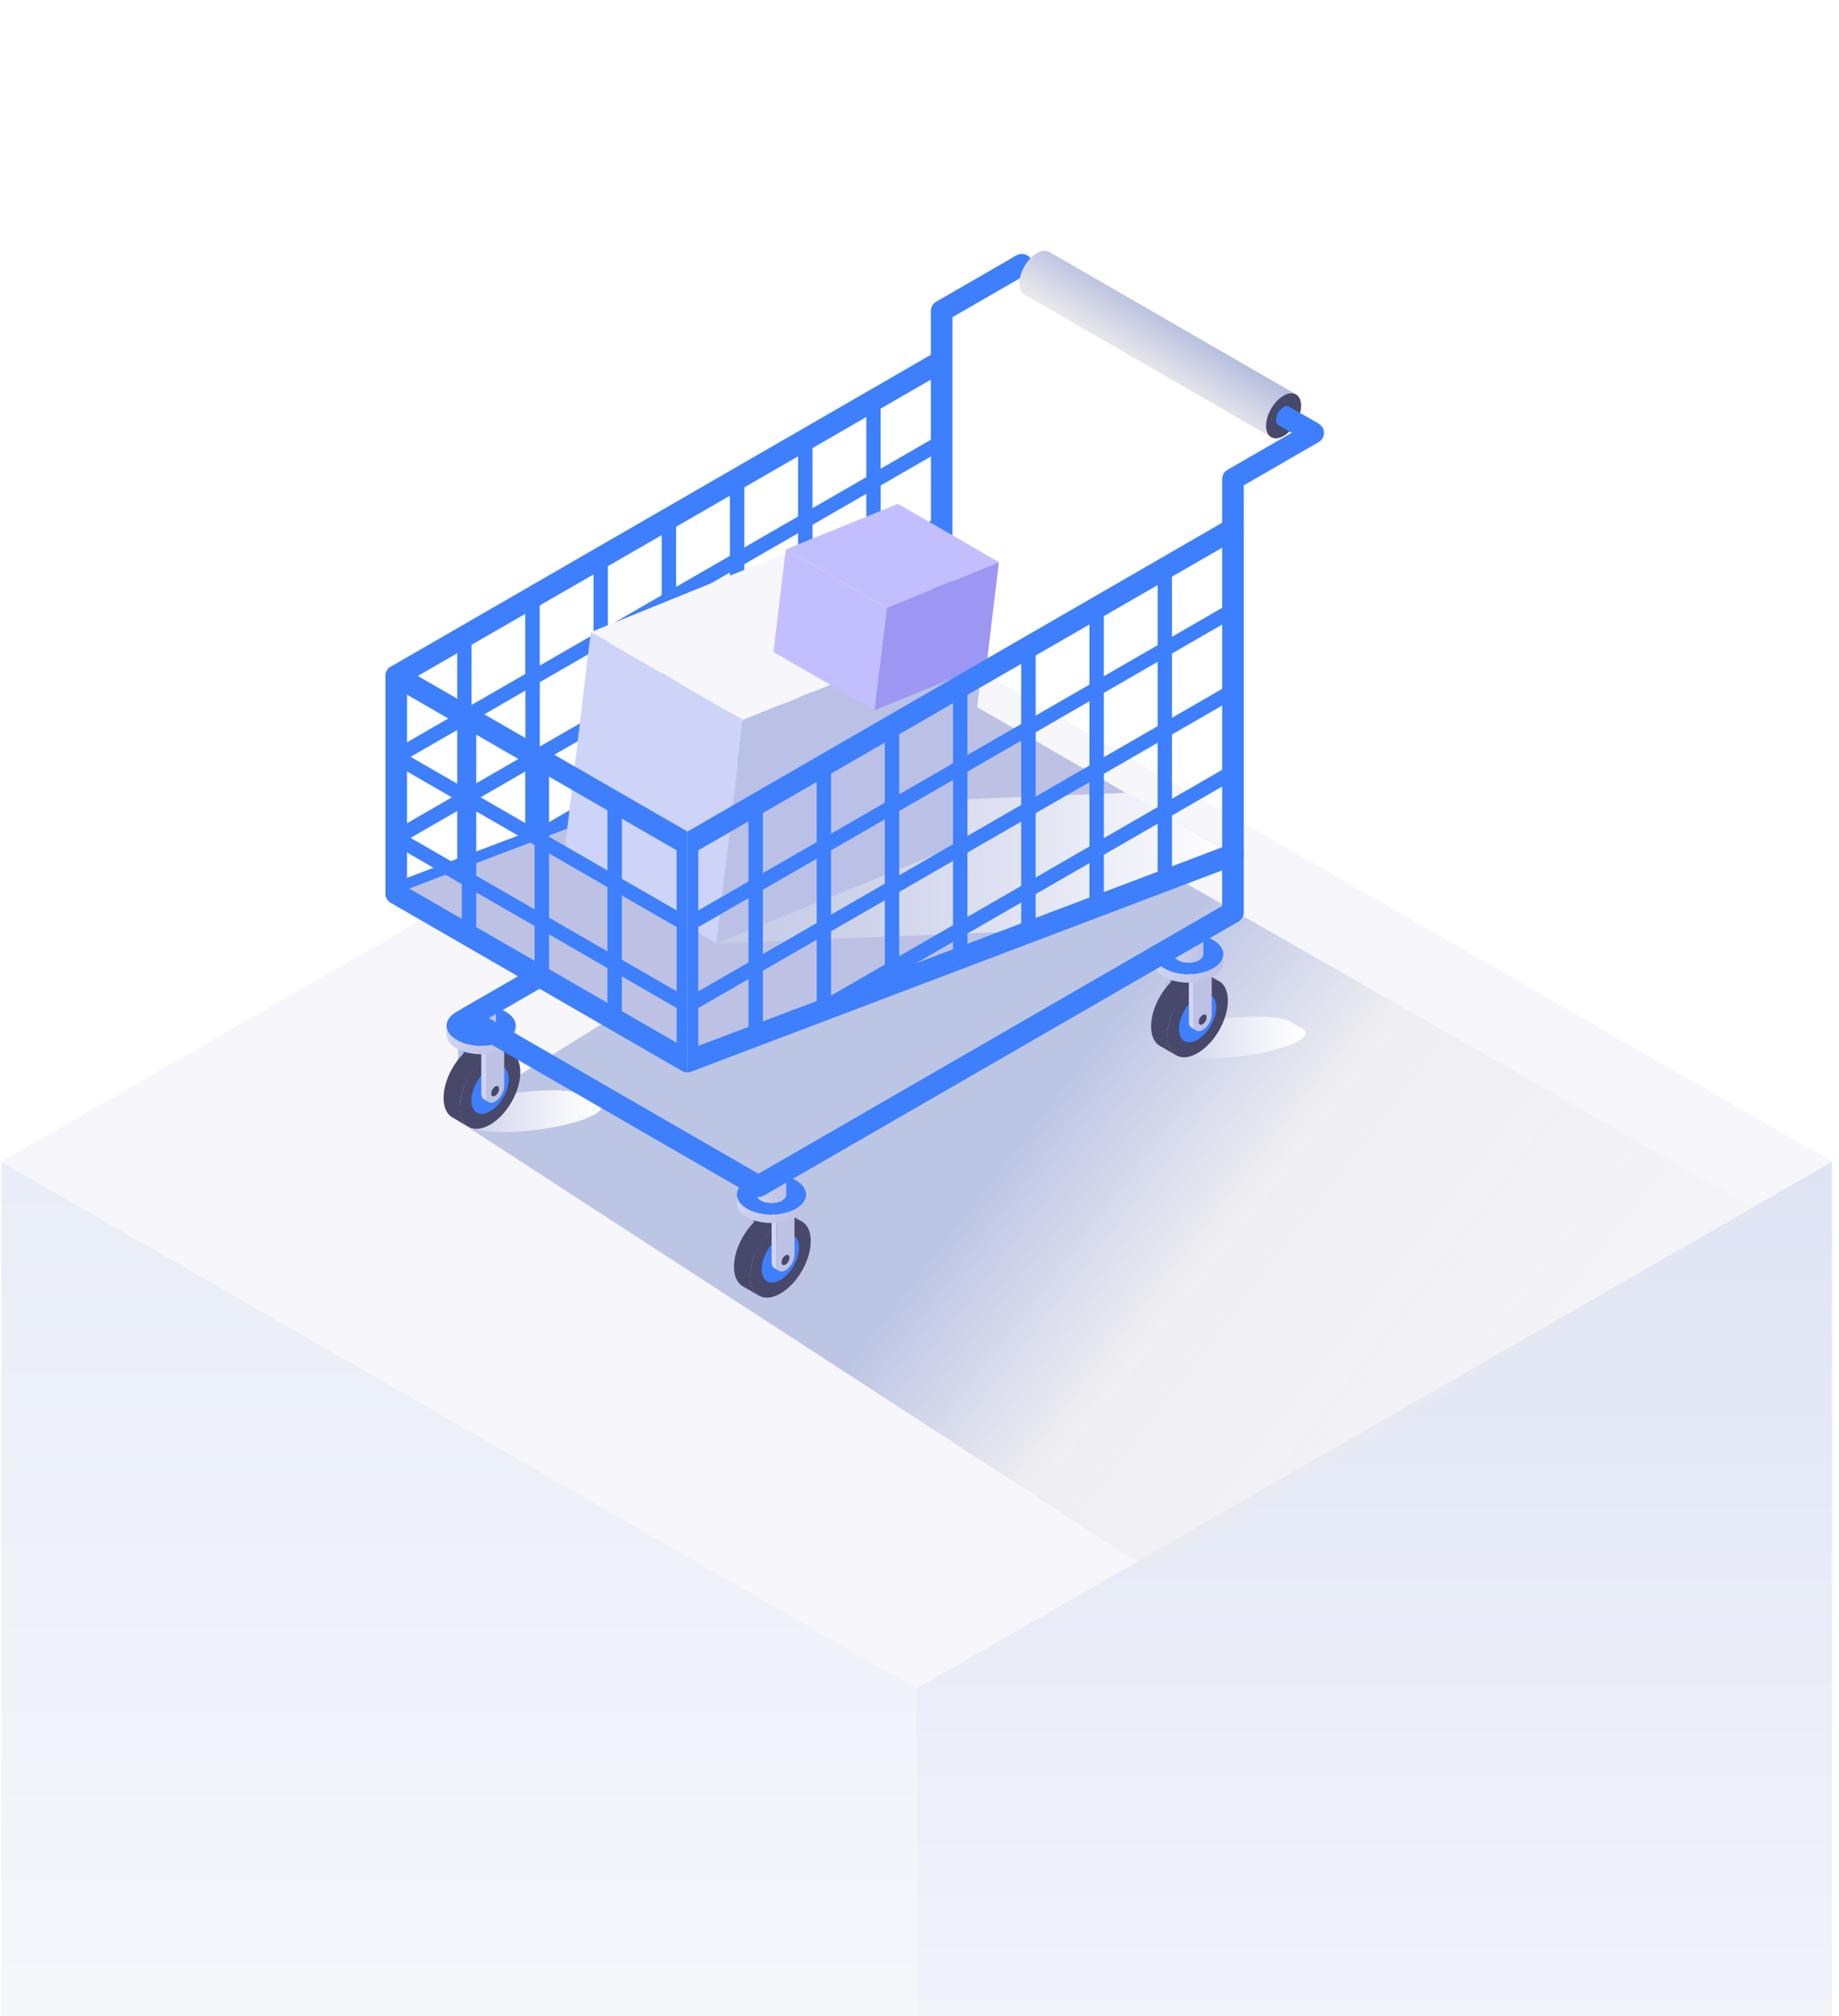 <svg width="176" height="193" viewBox="0 0 176 193" fill="none" xmlns="http://www.w3.org/2000/svg">
<g style="mix-blend-mode:multiply">
<path style="mix-blend-mode:multiply" d="M87.727 335.873L175.331 285.452V111.185L87.727 161.605V335.873Z" fill="url(#paint0_linear_5228_48762)"/>
<path style="mix-blend-mode:multiply" d="M87.728 335.873L0.123 285.452V111.185L87.728 161.605V335.873Z" fill="url(#paint1_linear_5228_48762)"/>
<g style="mix-blend-mode:multiply">
<path d="M87.728 161.605L0.123 111.185L87.723 60.764L175.332 111.185L87.728 161.605Z" fill="#F6F6FB"/>
</g>
</g>
<g opacity="0.62" filter="url(#filter0_f_5228_48762)">
<path d="M43.281 106.912L110.016 150.276L168.358 115.91L95.63 74.351L43.281 106.912Z" fill="url(#paint2_linear_5228_48762)"/>
</g>
<g clip-path="url(#clip0_5228_48762)">
<path style="mix-blend-mode:multiply" d="M57.187 105.472L56.264 104.927C55.802 104.582 54.63 104.362 52.9 104.362C49.695 104.362 45.794 105.113 44.188 106.037C43.106 106.664 43.354 107.208 44.608 107.491C44.705 108.008 46.001 108.353 48.192 108.353C51.397 108.353 55.299 107.601 56.898 106.678C57.732 106.195 57.773 105.768 57.187 105.465V105.472Z" fill="url(#paint3_linear_5228_48762)"/>
<path style="mix-blend-mode:multiply" d="M124.576 98.42L123.652 97.876C123.191 97.531 122.019 97.311 120.289 97.311C117.084 97.311 113.182 98.062 111.576 98.986C110.494 99.613 110.742 100.157 111.997 100.44C112.093 100.957 113.389 101.301 115.581 101.301C118.786 101.301 122.687 100.55 124.286 99.626C125.12 99.144 125.162 98.717 124.576 98.413V98.42Z" fill="url(#paint4_linear_5228_48762)"/>
<path d="M112.023 92.093V96.814C112.023 97.359 112.409 97.586 112.885 97.31C113.361 97.035 113.747 96.366 113.747 95.822V91.1L112.03 92.093H112.023Z" fill="#3D7FFC"/>
<path d="M112.498 96.538C112.498 96.297 112.67 96 112.877 95.876C113.084 95.759 113.256 95.856 113.256 96.097C113.256 96.338 113.084 96.635 112.877 96.759C112.67 96.883 112.498 96.779 112.498 96.538Z" fill="#48486A"/>
<path d="M112.023 96.814V92.093L111.555 91.824V96.546C111.555 96.835 111.665 97.028 111.837 97.111L112.251 97.352C112.113 97.256 112.023 97.07 112.023 96.814Z" fill="#BDC1E4"/>
<path d="M111.707 99.13C111.707 97.276 113.01 95.029 114.609 94.106C116.215 93.182 117.511 93.933 117.511 95.78C117.511 97.635 116.215 99.882 114.609 100.805C113.003 101.729 111.707 100.978 111.707 99.13Z" fill="#48486A"/>
<path d="M112.824 98.489C112.824 97.345 113.624 95.959 114.609 95.387C115.595 94.815 116.402 95.284 116.402 96.421C116.402 97.558 115.602 98.951 114.609 99.523C113.624 100.095 112.824 99.633 112.824 98.489Z" fill="#3D7FFC"/>
<path d="M111.708 99.13C111.708 97.276 113.011 95.029 114.61 94.105C115.382 93.664 116.071 93.609 116.595 93.878C116.595 93.871 115.051 92.982 115.051 92.982C114.527 92.727 113.831 92.775 113.066 93.216C111.46 94.14 110.164 96.394 110.164 98.241C110.164 99.158 110.481 99.799 110.998 100.109C111.019 100.123 112.549 101.005 112.549 101.005C112.039 100.695 111.715 100.054 111.715 99.137L111.708 99.13Z" fill="#48486A"/>
<path d="M114.246 93.368V98.09C114.246 98.635 114.632 98.862 115.108 98.586C115.583 98.311 115.969 97.649 115.969 97.097V92.376L114.253 93.368H114.246Z" fill="#BDC1E4"/>
<path d="M114.246 98.09V93.369L113.777 93.1V97.822C113.777 98.111 113.888 98.304 114.06 98.387L114.473 98.628C114.336 98.531 114.246 98.345 114.246 98.09Z" fill="#D0D4F6"/>
<path d="M114.721 97.814C114.721 97.573 114.893 97.277 115.1 97.153C115.307 97.036 115.479 97.132 115.479 97.373C115.479 97.615 115.307 97.911 115.1 98.035C114.893 98.159 114.721 98.056 114.721 97.814Z" fill="#48486A"/>
<path d="M111.421 92.693C110.125 91.948 110.125 90.735 111.421 89.984C112.717 89.24 114.812 89.24 116.108 89.984C117.404 90.728 117.404 91.942 116.108 92.693C114.812 93.437 112.717 93.437 111.421 92.693Z" fill="#3D7FFC"/>
<path d="M116.102 92.693C114.806 93.437 112.711 93.437 111.415 92.693C110.767 92.321 110.443 91.831 110.443 91.342V92.148C110.443 92.638 110.767 93.127 111.415 93.499C112.704 94.244 114.806 94.244 116.102 93.499C116.75 93.127 117.074 92.638 117.074 92.148V91.342C117.074 91.831 116.75 92.321 116.102 92.693Z" fill="url(#paint5_linear_5228_48762)"/>
<path d="M112.755 90.404C112.204 90.087 112.204 89.57 112.755 89.246C113.307 88.929 114.203 88.929 114.754 89.246C115.306 89.563 115.306 90.08 114.754 90.404C114.203 90.721 113.307 90.721 112.755 90.404Z" fill="#6D6D88"/>
<path d="M114.754 90.404C114.203 90.721 113.307 90.721 112.755 90.404C112.48 90.245 112.342 90.038 112.342 89.832V91.341C112.342 91.548 112.48 91.761 112.755 91.92C113.307 92.237 114.203 92.237 114.754 91.92C115.03 91.761 115.168 91.555 115.168 91.341V89.832C115.168 90.038 115.03 90.245 114.754 90.404Z" fill="url(#paint6_linear_5228_48762)"/>
<path d="M72.106 115.094V119.815C72.106 120.36 72.492 120.587 72.967 120.311C73.443 120.036 73.829 119.367 73.829 118.823V114.101L72.112 115.094H72.106Z" fill="#3D7FFC"/>
<path d="M72.58 119.539C72.58 119.298 72.752 119.001 72.959 118.877C73.166 118.76 73.338 118.857 73.338 119.098C73.338 119.339 73.166 119.636 72.959 119.76C72.752 119.884 72.58 119.78 72.58 119.539Z" fill="#48486A"/>
<path d="M72.105 119.815V115.094L71.637 114.825V119.547C71.637 119.836 71.747 120.029 71.919 120.112L72.333 120.353C72.195 120.257 72.105 120.07 72.105 119.815Z" fill="#BDC1E4"/>
<path d="M71.789 122.138C71.789 120.284 73.092 118.037 74.691 117.113C76.297 116.19 77.593 116.941 77.593 118.788C77.593 120.642 76.297 122.889 74.691 123.813C73.085 124.737 71.789 123.985 71.789 122.138Z" fill="#48486A"/>
<path d="M72.897 121.49C72.897 120.346 73.696 118.96 74.682 118.388C75.667 117.816 76.474 118.285 76.474 119.422C76.474 120.559 75.674 121.952 74.682 122.524C73.696 123.096 72.897 122.634 72.897 121.49Z" fill="#3D7FFC"/>
<path d="M71.788 122.138C71.788 120.284 73.091 118.037 74.69 117.113C75.462 116.672 76.151 116.617 76.675 116.886C76.675 116.879 75.131 115.99 75.131 115.99C74.607 115.735 73.911 115.783 73.146 116.224C71.54 117.148 70.244 119.402 70.244 121.249C70.244 122.165 70.561 122.807 71.078 123.117C71.099 123.13 72.629 124.013 72.629 124.013C72.119 123.703 71.795 123.062 71.795 122.145L71.788 122.138Z" fill="#48486A"/>
<path d="M74.314 116.376V121.097C74.314 121.642 74.7 121.869 75.176 121.594C75.652 121.318 76.038 120.656 76.038 120.105V115.383L74.321 116.376H74.314Z" fill="#BDC1E4"/>
<path d="M74.314 121.097V116.376L73.846 116.107V120.828C73.846 121.118 73.956 121.311 74.128 121.394L74.542 121.635C74.404 121.538 74.314 121.352 74.314 121.097Z" fill="#D0D4F6"/>
<path d="M74.797 120.821C74.797 120.58 74.969 120.284 75.176 120.16C75.383 120.042 75.555 120.139 75.555 120.38C75.555 120.621 75.383 120.918 75.176 121.042C74.969 121.166 74.797 121.063 74.797 120.821Z" fill="#48486A"/>
<path d="M71.491 115.701C70.196 114.956 70.196 113.743 71.491 112.992C72.787 112.247 74.883 112.247 76.178 112.992C77.474 113.736 77.474 114.949 76.178 115.701C74.883 116.445 72.787 116.445 71.491 115.701Z" fill="#3D7FFC"/>
<path d="M76.178 115.701C74.883 116.445 72.787 116.445 71.491 115.701C70.844 115.328 70.519 114.839 70.519 114.35V115.156C70.519 115.645 70.844 116.135 71.491 116.507C72.78 117.251 74.883 117.251 76.178 116.507C76.826 116.135 77.15 115.645 77.15 115.156V114.35C77.15 114.839 76.826 115.328 76.178 115.701Z" fill="url(#paint7_linear_5228_48762)"/>
<path d="M72.835 113.412C72.284 113.095 72.284 112.578 72.835 112.254C73.387 111.937 74.283 111.937 74.834 112.254C75.386 112.571 75.386 113.088 74.834 113.412C74.283 113.729 73.387 113.729 72.835 113.412Z" fill="#6D6D88"/>
<path d="M74.834 113.411C74.283 113.729 73.387 113.729 72.835 113.411C72.56 113.253 72.422 113.046 72.422 112.839V114.349C72.422 114.556 72.56 114.769 72.835 114.928C73.387 115.245 74.283 115.245 74.834 114.928C75.11 114.769 75.248 114.563 75.248 114.349V112.839C75.248 113.046 75.11 113.253 74.834 113.411Z" fill="url(#paint8_linear_5228_48762)"/>
<path d="M44.312 98.944V103.666C44.312 104.21 44.699 104.438 45.174 104.162C45.65 103.886 46.036 103.218 46.036 102.673V97.952L44.319 98.944H44.312Z" fill="#3D7FFC"/>
<path d="M44.795 103.39C44.795 103.149 44.967 102.852 45.174 102.728C45.381 102.611 45.553 102.708 45.553 102.949C45.553 103.19 45.381 103.487 45.174 103.611C44.967 103.735 44.795 103.631 44.795 103.39Z" fill="#48486A"/>
<path d="M44.312 103.666V98.945L43.844 98.676V103.397C43.844 103.687 43.954 103.88 44.126 103.962L44.54 104.204C44.402 104.107 44.312 103.921 44.312 103.666Z" fill="#BDC1E4"/>
<path d="M43.994 105.981C43.994 104.127 45.297 101.88 46.896 100.957C48.502 100.033 49.798 100.784 49.798 102.632C49.798 104.486 48.502 106.733 46.896 107.656C45.29 108.58 43.994 107.829 43.994 105.981Z" fill="#48486A"/>
<path d="M45.113 105.34C45.113 104.196 45.913 102.81 46.898 102.238C47.884 101.666 48.691 102.135 48.691 103.272C48.691 104.41 47.891 105.802 46.898 106.374C45.913 106.946 45.113 106.484 45.113 105.34Z" fill="#3D7FFC"/>
<path d="M43.995 105.981C43.995 104.127 45.298 101.88 46.897 100.956C47.669 100.515 48.358 100.46 48.882 100.729C48.882 100.722 47.338 99.833 47.338 99.833C46.814 99.578 46.118 99.626 45.353 100.067C43.747 100.991 42.451 103.245 42.451 105.092C42.451 106.009 42.768 106.65 43.285 106.953C43.306 106.967 44.836 107.849 44.836 107.849C44.326 107.539 44.002 106.898 44.002 105.981H43.995Z" fill="#48486A"/>
<path d="M46.531 100.219V104.941C46.531 105.485 46.917 105.713 47.393 105.437C47.868 105.161 48.254 104.499 48.254 103.948V99.227L46.538 100.219H46.531Z" fill="#BDC1E4"/>
<path d="M46.531 104.947V100.226L46.062 99.957V104.678C46.062 104.968 46.173 105.161 46.345 105.244L46.759 105.485C46.621 105.388 46.531 105.202 46.531 104.947Z" fill="#D0D4F6"/>
<path d="M47.008 104.665C47.008 104.424 47.18 104.127 47.387 104.003C47.594 103.886 47.766 103.983 47.766 104.224C47.766 104.465 47.594 104.762 47.387 104.886C47.18 105.01 47.008 104.906 47.008 104.665Z" fill="#48486A"/>
<path d="M43.704 99.544C42.408 98.8 42.408 97.587 43.704 96.835C45 96.091 47.096 96.091 48.391 96.835C49.687 97.58 49.687 98.793 48.391 99.544C47.096 100.288 45 100.288 43.704 99.544Z" fill="#3D7FFC"/>
<path d="M48.385 99.544C47.09 100.288 44.994 100.288 43.698 99.544C43.05 99.172 42.727 98.682 42.727 98.193V98.999C42.727 99.489 43.05 99.978 43.698 100.35C44.987 101.095 47.09 101.095 48.385 100.35C49.033 99.978 49.357 99.489 49.357 98.999V98.193C49.357 98.682 49.033 99.172 48.385 99.544Z" fill="url(#paint9_linear_5228_48762)"/>
<path d="M45.042 97.255C44.491 96.938 44.491 96.421 45.042 96.097C45.594 95.78 46.49 95.78 47.041 96.097C47.593 96.414 47.593 96.931 47.041 97.255C46.49 97.572 45.594 97.572 45.042 97.255Z" fill="#6D6D88"/>
<path d="M47.047 97.255C46.496 97.572 45.6 97.572 45.048 97.255C44.773 97.096 44.635 96.889 44.635 96.683V98.192C44.635 98.399 44.773 98.613 45.048 98.771C45.6 99.088 46.496 99.088 47.047 98.771C47.323 98.613 47.461 98.406 47.461 98.192V96.683C47.461 96.889 47.323 97.096 47.047 97.255Z" fill="url(#paint10_linear_5228_48762)"/>
<path d="M46.779 97.449L54.368 93.065C54.864 92.782 55.03 92.148 54.747 91.652C54.465 91.156 53.831 90.99 53.334 91.273L44.195 96.553C43.878 96.739 43.678 97.076 43.678 97.449C43.678 97.821 43.878 98.159 44.195 98.345L72.069 114.439C72.227 114.529 72.406 114.577 72.585 114.577V112.351L46.779 97.449Z" fill="#3D7FFC"/>
<path d="M98.693 24.821C98.41 24.325 97.776 24.159 97.28 24.442L89.602 28.874C89.285 29.06 89.085 29.398 89.085 29.77V33.961L37.404 63.806C37.087 63.985 36.887 64.33 36.887 64.695V85.511C36.887 85.848 37.052 86.165 37.335 86.359C37.617 86.551 37.969 86.593 38.286 86.476L90.491 66.68C90.546 66.659 90.58 66.639 90.615 66.618C90.642 66.604 90.67 66.59 90.691 66.577C90.718 66.556 90.746 66.535 90.766 66.514C90.794 66.494 90.822 66.473 90.849 66.446C90.87 66.425 90.891 66.404 90.904 66.377C90.925 66.349 90.953 66.322 90.973 66.294C90.994 66.266 91.008 66.239 91.022 66.211C91.035 66.184 91.056 66.156 91.07 66.122C91.084 66.094 91.091 66.06 91.097 66.032C91.111 65.998 91.118 65.97 91.125 65.936C91.125 65.908 91.132 65.88 91.139 65.853C91.139 65.811 91.153 65.777 91.153 65.736C91.153 65.715 91.153 30.363 91.153 30.363L98.314 26.227C98.81 25.944 98.976 25.31 98.693 24.814V24.821ZM38.955 72.642L43.759 69.871V76.026L38.955 78.797V72.642ZM45.137 69.072L50.286 66.101V72.256L45.137 75.227V69.072ZM58.185 61.538L63.334 58.567V64.722L58.185 67.693V61.538ZM56.806 68.486L51.658 71.457V65.301L56.806 62.331V68.486ZM69.854 60.952L64.705 63.923V57.768L69.854 54.797V60.952ZM71.233 54.004L76.382 51.034V57.189L71.233 60.16V54.004ZM63.327 66.315V72.47L58.178 75.441V69.285L63.327 66.315ZM64.705 65.515L69.854 62.544V68.7L64.705 71.67V65.515ZM71.233 61.752L76.382 58.781V64.936L71.233 67.907V61.752ZM77.76 57.981L82.909 55.011V61.166L77.76 64.137V57.981ZM84.287 54.211L89.092 51.44V57.595L84.287 60.366V54.211ZM89.092 49.848L84.287 52.619V46.464L89.092 43.693V49.848ZM82.909 53.419L77.76 56.389V50.234L82.909 47.263V53.419ZM77.76 48.642V42.886L82.909 39.916V45.671L77.76 48.642ZM76.382 49.434L71.233 52.405V46.65L76.382 43.679V49.434ZM69.854 53.205L64.705 56.176V50.42L69.854 47.45V53.205ZM63.327 56.975L58.178 59.946V54.191L63.327 51.22V56.975ZM56.8 60.739L51.651 63.709V57.954L56.8 54.983V60.739ZM50.272 64.509L45.123 67.48V61.724L50.272 58.753V64.509ZM50.272 73.848V79.721L45.123 81.671V76.819L50.272 73.848ZM51.651 73.049L56.8 70.078V76.233L51.713 79.169L51.651 79.19V73.049ZM63.32 74.055V74.765L59.743 76.123L63.32 74.055ZM64.698 73.262L69.847 70.292V72.297L64.698 74.248V73.269V73.262ZM71.226 69.492L76.375 66.521V69.816L71.226 71.767V69.492ZM77.753 65.722L82.902 62.751V67.342L77.753 69.292V65.722ZM84.281 61.952L89.085 59.181V64.991L84.281 66.811V61.952ZM89.085 42.094L84.281 44.865V39.109L89.085 36.339V42.094ZM43.759 62.524V68.279L38.955 71.05V65.294L43.759 62.524ZM38.955 80.396L43.759 77.626V82.202L38.955 84.022V80.396Z" fill="#3D7FFC"/>
<path d="M37.92 85.517L65.794 101.605L117.992 81.816L90.125 65.722L37.92 85.517Z" fill="#BDC1E4"/>
<path style="mix-blend-mode:multiply" d="M107.735 75.888L117.992 81.816L98.796 89.094L68.551 90.301L84.99 76.798L107.735 75.888Z" fill="url(#paint11_linear_5228_48762)"/>
<path d="M94.505 59.429L71.119 68.92L68.555 90.301L91.941 80.81L94.505 59.429Z" fill="#BBC0E6"/>
<path d="M68.553 90.301L53.982 81.885L56.54 60.504L71.118 68.92L68.553 90.301Z" fill="#CED3F8"/>
<path d="M71.117 68.92L56.539 60.504L79.933 51.013L94.504 59.429L71.117 68.92Z" fill="#F6F6FB"/>
<path d="M95.599 53.804L84.86 58.16L83.682 67.982L94.42 63.626L95.599 53.804Z" fill="#9D97F4"/>
<path d="M83.682 67.983L74.025 62.407L75.204 52.584L84.861 58.161L83.682 67.983Z" fill="#C3BFFF"/>
<path d="M84.862 58.16L75.205 52.584L85.944 48.228L95.6 53.804L84.862 58.16Z" fill="#C3BFFF"/>
<path d="M65.794 79.597L38.437 63.806C37.941 63.523 37.314 63.688 37.024 64.185C36.742 64.681 36.907 65.308 37.403 65.598L44.2 69.52V75.275L38.265 71.849C37.934 71.656 37.514 71.773 37.321 72.104C37.128 72.435 37.245 72.856 37.576 73.049L44.2 76.874V83.029L38.265 79.603C37.934 79.41 37.514 79.528 37.321 79.859C37.128 80.189 37.245 80.61 37.576 80.803L44.2 84.628V87.957L38.437 84.628C37.941 84.346 37.314 84.511 37.024 85.007C36.742 85.504 36.907 86.131 37.403 86.42L65.277 102.515C65.277 102.515 65.346 102.542 65.381 102.563C65.401 102.57 65.429 102.584 65.45 102.59C65.525 102.618 65.594 102.639 65.67 102.646C65.718 102.646 65.753 102.646 65.794 102.646V79.61V79.597ZM51.168 91.969L45.578 88.743V85.414L51.168 88.64V91.969ZM51.168 87.048L45.578 83.822V77.667L51.168 80.892V87.048ZM51.168 79.3L45.578 76.075V70.319L51.168 73.545V79.3ZM58.136 95.994L52.547 92.769V89.439L58.136 92.665V95.994ZM58.136 91.066L52.547 87.84V81.685L58.136 84.911V91.066ZM58.136 83.319L52.547 80.093V74.338L58.136 77.563V83.319ZM64.76 99.813L59.515 96.787V93.458L64.76 96.484V99.813ZM64.76 94.891L59.515 91.865V85.71L64.76 88.736V94.891ZM64.76 87.144L59.515 84.118V78.363L64.76 81.389V87.144Z" fill="#3D7FFC"/>
<path d="M118.965 81.444C118.765 80.913 118.165 80.644 117.635 80.844L112.162 82.919V78.06L118.344 74.489C118.675 74.296 118.786 73.876 118.599 73.545C118.406 73.214 117.986 73.104 117.655 73.29L112.162 76.46V70.305L118.344 66.735C118.675 66.542 118.786 66.121 118.599 65.791C118.406 65.46 117.986 65.35 117.655 65.536L112.162 68.706V62.551L118.344 58.981C118.675 58.788 118.786 58.367 118.599 58.036C118.406 57.706 117.986 57.595 117.655 57.781L112.162 60.952V55.197L118.517 51.53C119.013 51.247 119.178 50.613 118.896 50.117C118.613 49.62 117.979 49.455 117.483 49.738L65.795 79.597V102.632C65.795 102.632 65.864 102.632 65.898 102.632C65.919 102.632 65.947 102.625 65.967 102.618C66.022 102.611 66.071 102.597 66.126 102.577C66.14 102.577 66.153 102.577 66.167 102.57L118.372 82.774C118.903 82.574 119.172 81.975 118.972 81.444H118.965ZM73.011 77.818L78.16 74.848V80.603L73.011 83.574V77.818ZM71.633 98.29L66.829 100.109V96.484L71.633 93.713V98.29ZM71.633 92.121L66.829 94.891V88.736L71.633 85.966V92.121ZM71.633 84.373L66.829 87.144V81.389L71.633 78.618V84.373ZM78.16 95.815L73.011 97.766V92.913L78.16 89.942V95.815ZM73.011 91.321V85.166L78.16 82.195V88.35L73.011 91.321ZM84.681 92.327L79.594 95.264L79.532 95.284V89.143L84.681 86.172V92.327ZM84.681 84.58L79.532 87.551V81.396L84.681 78.425V84.58ZM84.681 76.833L79.532 79.803V74.048L84.681 71.077V76.833ZM91.208 90.859L87.631 92.217L91.208 90.149V90.859ZM91.208 88.557L86.059 91.528V85.373L91.208 82.402V88.557ZM91.208 80.81L86.059 83.781V77.625L91.208 74.655V80.81ZM91.208 73.062L86.059 76.033V70.278L91.208 67.307V73.062ZM97.735 88.385L92.587 90.335V89.357L97.735 86.386V88.392V88.385ZM97.735 84.794L92.587 87.764V81.609L97.735 78.639V84.794ZM97.735 77.046L92.587 80.017V73.862L97.735 70.891V77.046ZM97.735 69.299L92.587 72.27V66.514L97.735 63.544V69.299ZM104.263 85.91L99.114 87.861V85.586L104.263 82.616V85.91ZM104.263 81.023L99.114 83.994V77.839L104.263 74.868V81.023ZM104.263 73.276L99.114 76.247V70.092L104.263 67.121V73.276ZM104.263 65.529L99.114 68.499V62.744L104.263 59.773V65.529ZM110.79 83.436L105.641 85.386V81.816L110.79 78.845V83.436ZM110.79 77.253L105.641 80.224V74.069L110.79 71.098V77.253ZM110.79 69.506L105.641 72.477V66.321L110.79 63.351V69.506ZM110.79 61.758L105.641 64.729V58.974L110.79 56.003V61.758Z" fill="#3D7FFC"/>
<path d="M100.417 24.111C100.114 23.939 99.693 23.959 99.232 24.228C98.77 24.497 98.349 24.952 98.046 25.476C97.743 26 97.557 26.592 97.557 27.123C97.557 27.654 97.743 28.033 98.046 28.205L121.653 41.839L124.018 37.738L100.417 24.111Z" fill="url(#paint12_linear_5228_48762)"/>
<path d="M121.659 41.846C121.356 41.673 121.17 41.294 121.17 40.764C121.17 40.233 121.356 39.64 121.659 39.116C121.963 38.592 122.383 38.138 122.845 37.869C123.307 37.6 123.727 37.579 124.03 37.752C124.334 37.924 124.52 38.303 124.52 38.834C124.52 39.364 124.334 39.957 124.03 40.481C123.727 41.005 123.307 41.467 122.845 41.729C122.383 41.997 121.963 42.018 121.659 41.846Z" fill="#48486A"/>
<path d="M126.565 40.908C126.469 40.743 126.193 40.536 126.193 40.536L123.346 38.916C123.215 38.84 123.036 38.854 122.836 38.965C122.636 39.082 122.457 39.275 122.326 39.502C122.195 39.73 122.119 39.978 122.119 40.212C122.119 40.446 122.202 40.605 122.333 40.674L123.615 41.425L117.481 44.968C117.164 45.154 116.964 45.492 116.964 45.864V86.724L72.582 112.351V114.577C72.761 114.577 72.94 114.529 73.099 114.439L118.515 88.219C118.832 88.033 119.032 87.695 119.032 87.323V46.457L126.193 42.321C126.689 42.039 126.855 41.404 126.572 40.908H126.565Z" fill="#3D7FFC"/>
</g>
<defs>
<filter id="filter0_f_5228_48762" x="40.504" y="71.573" width="130.631" height="81.48" filterUnits="userSpaceOnUse" color-interpolation-filters="sRGB">
<feFlood flood-opacity="0" result="BackgroundImageFix"/>
<feBlend mode="normal" in="SourceGraphic" in2="BackgroundImageFix" result="shape"/>
<feGaussianBlur stdDeviation="1.389" result="effect1_foregroundBlur_5228_48762"/>
</filter>
<linearGradient id="paint0_linear_5228_48762" x1="131.531" y1="335.873" x2="131.531" y2="111.185" gradientUnits="userSpaceOnUse">
<stop offset="0.25" stop-color="white"/>
<stop offset="0.52" stop-color="#F8F9FC"/>
<stop offset="0.9" stop-color="#E4E8F6"/>
<stop offset="1" stop-color="#DFE4F4"/>
</linearGradient>
<linearGradient id="paint1_linear_5228_48762" x1="43.923" y1="335.873" x2="43.923" y2="111.185" gradientUnits="userSpaceOnUse">
<stop offset="0.25" stop-color="white"/>
<stop offset="0.64" stop-color="#F5F7FB"/>
<stop offset="1" stop-color="#E9EDF7"/>
</linearGradient>
<linearGradient id="paint2_linear_5228_48762" x1="168.758" y1="129.097" x2="82.56" y2="62.729" gradientUnits="userSpaceOnUse">
<stop stop-color="#EBE9EC" stop-opacity="0"/>
<stop offset="0.434" stop-color="#EBE9EC"/>
<stop offset="0.63" stop-color="#99A7D8"/>
</linearGradient>
<linearGradient id="paint3_linear_5228_48762" x1="43.505" y1="106.361" x2="57.58" y2="106.361" gradientUnits="userSpaceOnUse">
<stop stop-color="#C6CBE7"/>
<stop offset="0.26" stop-color="#D8DBEE"/>
<stop offset="0.73" stop-color="#F4F5FA"/>
<stop offset="1" stop-color="white"/>
</linearGradient>
<linearGradient id="paint4_linear_5228_48762" x1="110.894" y1="99.309" x2="124.969" y2="99.309" gradientUnits="userSpaceOnUse">
<stop stop-color="#C6CBE7"/>
<stop offset="0.26" stop-color="#D8DBEE"/>
<stop offset="0.73" stop-color="#F4F5FA"/>
<stop offset="1" stop-color="white"/>
</linearGradient>
<linearGradient id="paint5_linear_5228_48762" x1="110.45" y1="92.7" x2="117.074" y2="92.7" gradientUnits="userSpaceOnUse">
<stop stop-color="#D0D4F6"/>
<stop offset="0.4" stop-color="#C6CAED"/>
<stop offset="1" stop-color="#BDC1E4"/>
</linearGradient>
<linearGradient id="paint6_linear_5228_48762" x1="112.342" y1="90.99" x2="115.175" y2="90.99" gradientUnits="userSpaceOnUse">
<stop stop-color="#D0D4F6"/>
<stop offset="0.4" stop-color="#C6CAED"/>
<stop offset="1" stop-color="#BDC1E4"/>
</linearGradient>
<linearGradient id="paint7_linear_5228_48762" x1="70.519" y1="115.707" x2="77.15" y2="115.707" gradientUnits="userSpaceOnUse">
<stop stop-color="#D0D4F6"/>
<stop offset="0.4" stop-color="#C6CAED"/>
<stop offset="1" stop-color="#BDC1E4"/>
</linearGradient>
<linearGradient id="paint8_linear_5228_48762" x1="72.422" y1="113.997" x2="75.248" y2="113.997" gradientUnits="userSpaceOnUse">
<stop stop-color="#D0D4F6"/>
<stop offset="0.4" stop-color="#C6CAED"/>
<stop offset="1" stop-color="#BDC1E4"/>
</linearGradient>
<linearGradient id="paint9_linear_5228_48762" x1="42.733" y1="99.551" x2="49.357" y2="99.551" gradientUnits="userSpaceOnUse">
<stop stop-color="#D0D4F6"/>
<stop offset="0.4" stop-color="#C6CAED"/>
<stop offset="1" stop-color="#BDC1E4"/>
</linearGradient>
<linearGradient id="paint10_linear_5228_48762" x1="44.628" y1="97.841" x2="47.461" y2="97.841" gradientUnits="userSpaceOnUse">
<stop stop-color="#D0D4F6"/>
<stop offset="0.4" stop-color="#C6CAED"/>
<stop offset="1" stop-color="#BDC1E4"/>
</linearGradient>
<linearGradient id="paint11_linear_5228_48762" x1="68.551" y1="83.091" x2="117.992" y2="83.091" gradientUnits="userSpaceOnUse">
<stop stop-color="#C6CBE7"/>
<stop offset="0.25" stop-color="#CDD2EA"/>
<stop offset="0.62" stop-color="#E3E5F3"/>
<stop offset="1" stop-color="white"/>
</linearGradient>
<linearGradient id="paint12_linear_5228_48762" x1="112.817" y1="27.197" x2="103.626" y2="41.583" gradientUnits="userSpaceOnUse">
<stop stop-color="#99A7D8"/>
<stop offset="0.51" stop-color="#EBE9EC"/>
</linearGradient>
<clipPath id="clip0_5228_48762">
<rect width="89.818" height="100.205" fill="white" transform="translate(36.889 24)"/>
</clipPath>
</defs>
</svg>
